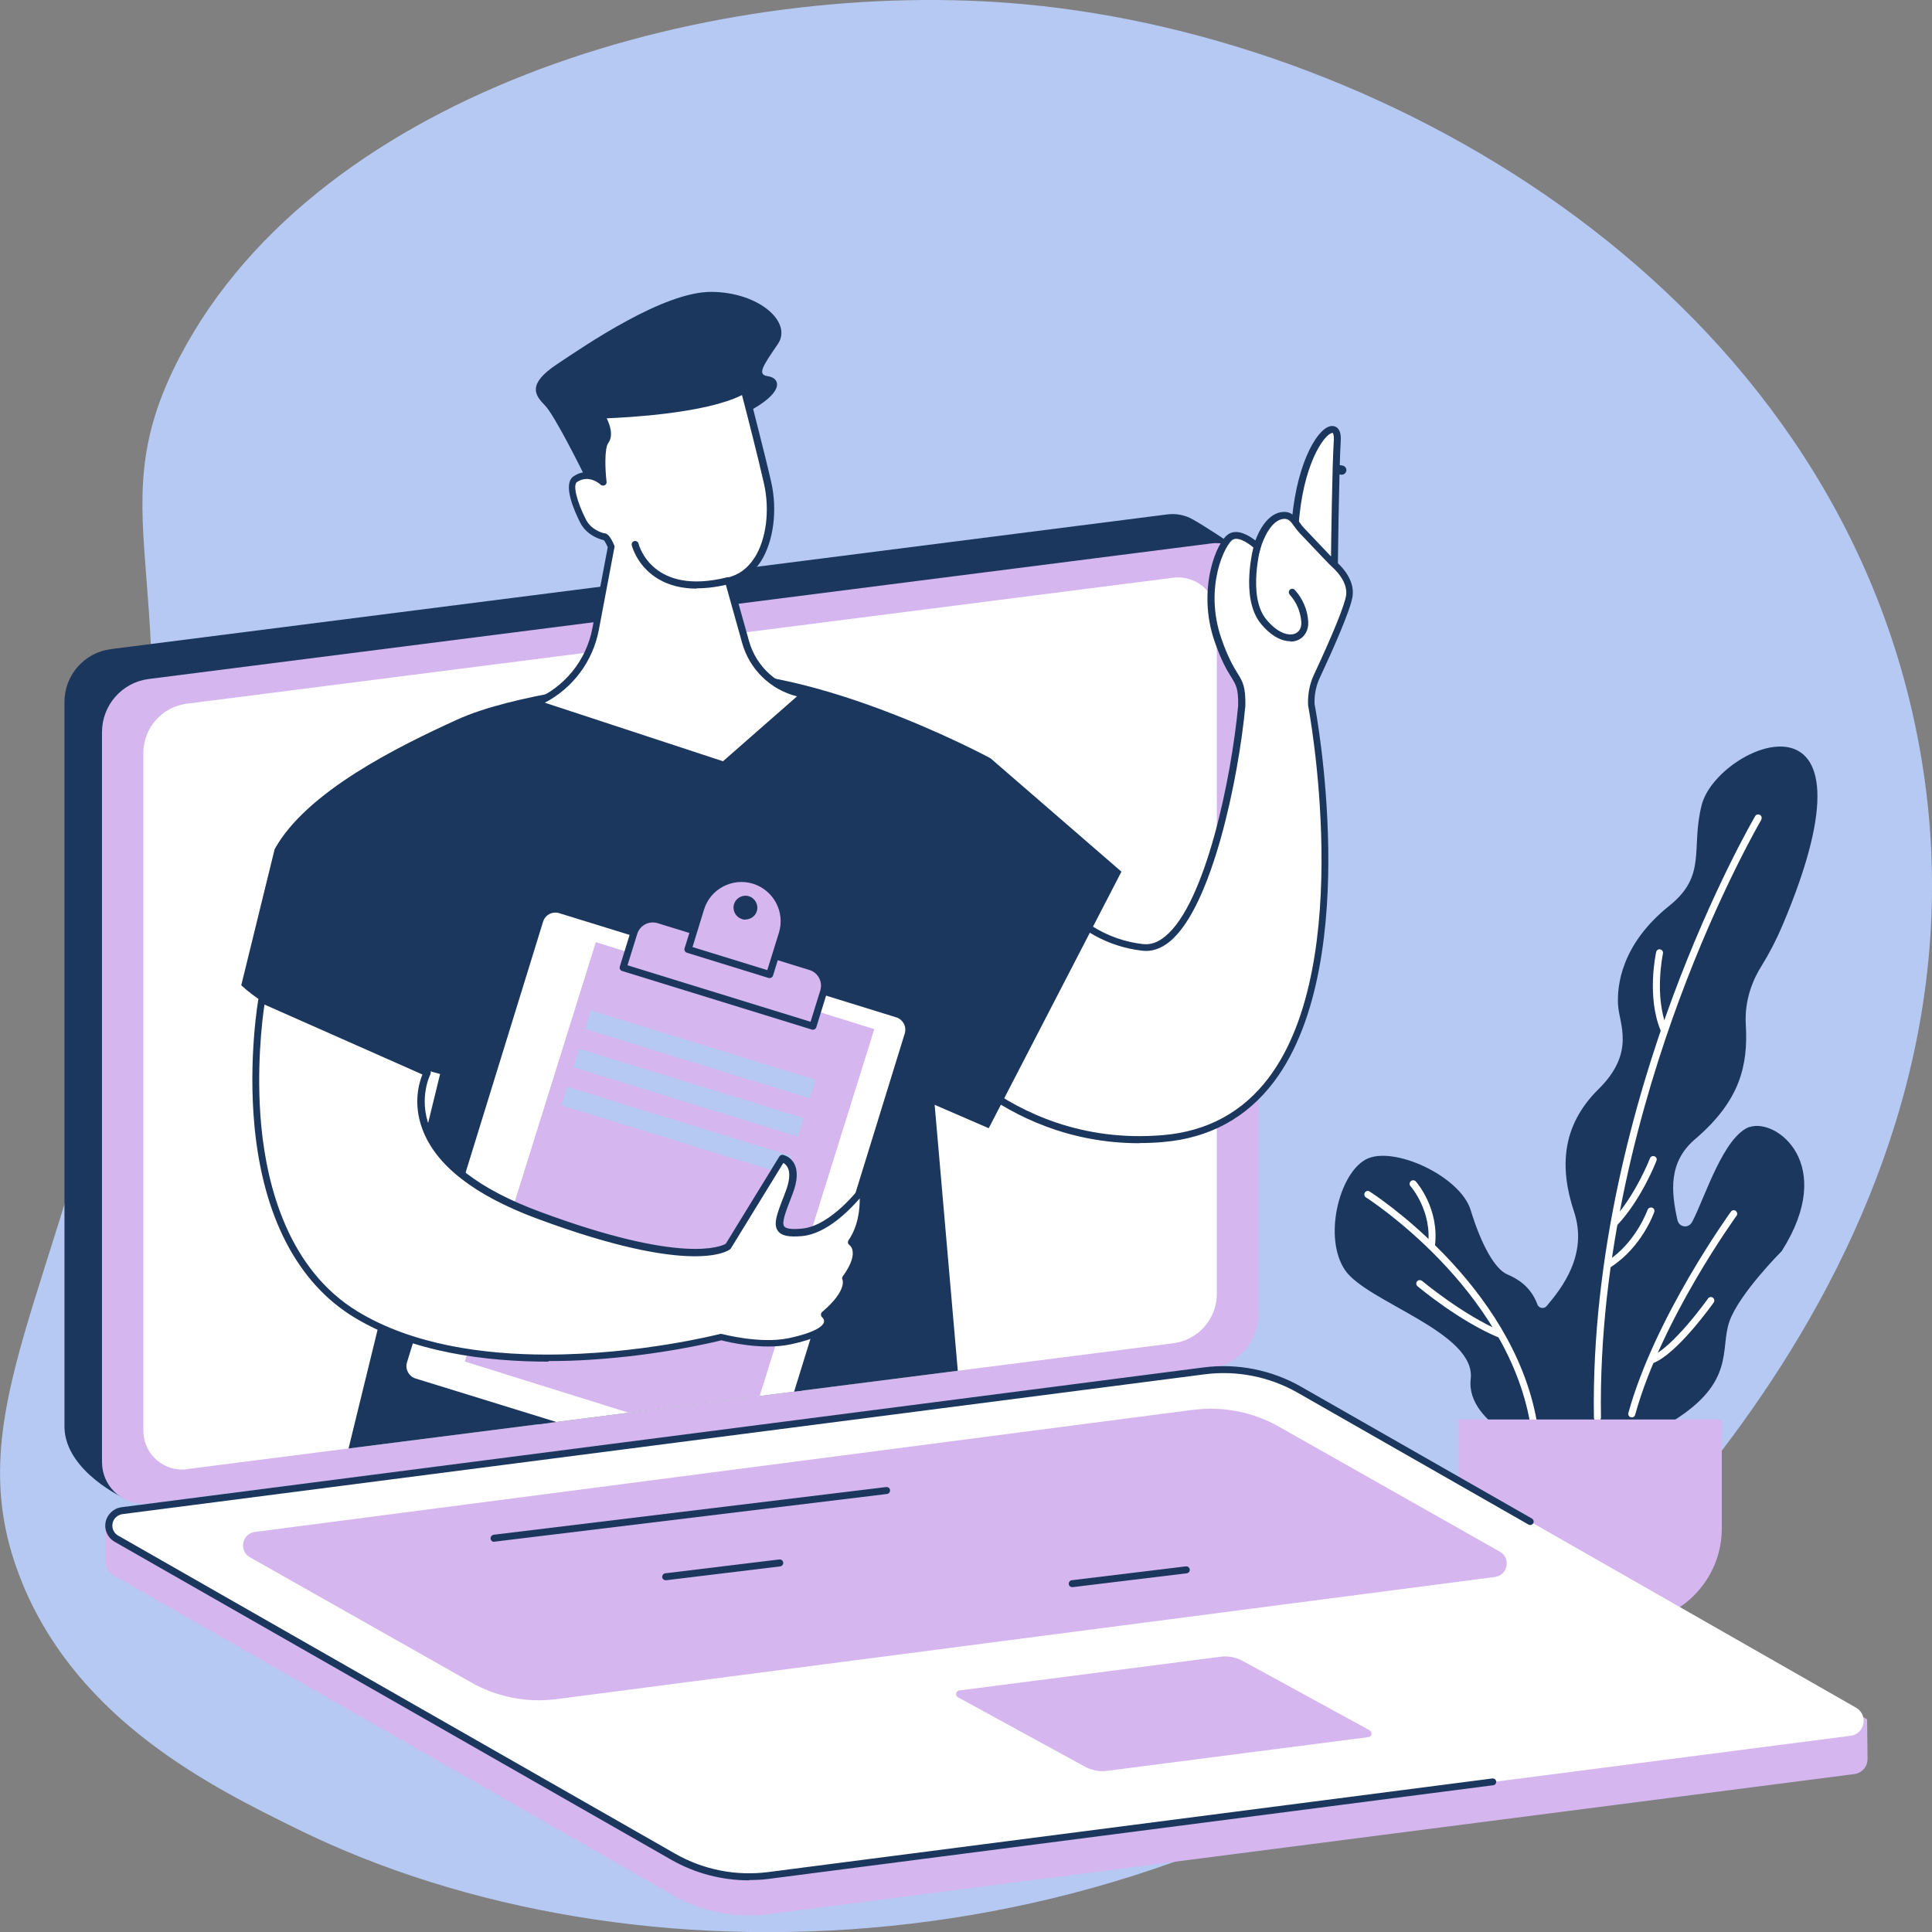 <?xml version="1.0" encoding="UTF-8"?>
<svg id="Livello_2" xmlns="http://www.w3.org/2000/svg" xmlns:xlink="http://www.w3.org/1999/xlink" viewBox="0 0 131.26 131.27">
  <rect x="0" y="0" width="131.26" height="131.27" fill="#808080" stroke="none"/>
  <defs>
    <style>
      .cls-1 {
        fill: none;
      }

      .cls-2 {
        fill: #b6c9f2;
      }

      .cls-3 {
        fill: #fff;
      }

      .cls-4 {
        fill: #d5b6ef;
      }

      .cls-5 {
        fill: #1c375e;
      }

      .cls-6 {
        clip-path: url(#clippath);
      }
    </style>
    <clipPath id="clippath">
      <path class="cls-1" d="M12.7,99.81l67.02-8.55c1.69-.22,2.95-1.65,2.95-3.35l34.99-57.61c0-1.58-36.38-16.52-37.95-16.32L12.69,22.54c-1.69.22-2.95,1.65-2.95,3.35v71.32c0,1.45,1.18,2.63,2.63,2.63.11,0,.22,0,.33-.02h0Z"/>
    </clipPath>
  </defs>
  <g id="Livello_2-2" data-name="Livello_2">
    <g id="Livello_2-2">
      <g id="Livello_17">
        <g>
          <path class="cls-2" d="M1.52,107.57c3.87,9.4,12.9,13.85,18.67,16.69,22.76,11.2,57.33,9.88,82.22-10.54,5.82-4.78,34.53-29.83,27.85-63.74C124.36,19.99,94.64,2.6,69.61.29,48.87-1.63,21.79,5.94,12.22,24.23c-6.02,11.5,1.21,15.15-3.71,41.21-4.26,22.55-11.72,30.63-6.99,42.12h0Z"/>
          <path class="cls-5" d="M118.89,76.55c-1.77.61-3.05,4.77-3.88,6.38-.02.04-.04.07-.06.11-.14.26-.46.36-.71.22-.14-.07-.23-.2-.27-.35-.44-1.97-.63-3.96,1.2-5.52,3.05-2.61,3.6-4.99,3.44-7.77-.11-1.77.56-3.19,1.06-3.98.54-.87,1.01-1.78,1.41-2.72,7.34-17.28-4.42-12.38-5.47-8.22-.75,2.97.39,4.77-2.2,6.84-3.28,2.63-3.55,5.44-3.48,6.73s1.22,3.22-1.33,5.73c-2.55,2.52-2.63,5.4-1.66,8.32s-.85,5.22-1.85,6.4h0c-.13.17-.37.19-.53.06-.05-.04-.09-.1-.11-.16-.45-1.23-1.39-1.76-2.05-2.04-.85-.37-1.77-2.03-2.48-4.36s-5.32-4.44-7.14-3.44-2.88,5.33-1.4,7.51c1.48,2.18,8.91,4.22,8.54,7.4s5.1,5.07,5.1,5.07c.34-.07.66-.23.91-.46,1.44.86,3.58,1.7,4.8.07.18-.24.36-.51.54-.81.5-.03,1.26-.31,2.4-1.02,4.27-2.66,3.16-4.88,3.83-6.77s3.55-4.77,3.55-4.77c3.77-5.94-.39-9.04-2.17-8.43v-.02h0Z"/>
          <path class="cls-3" d="M108.53,96.55c-.13,0-.24-.1-.24-.23-.18-11.18,2.81-21.7,5.34-28.55,2.75-7.42,5.58-12.26,5.61-12.31.06-.12.2-.16.32-.1s.16.2.1.32v.02s-2.85,4.86-5.58,12.25c-2.52,6.81-5.49,17.26-5.31,28.36,0,.13-.1.24-.23.24h-.01Z"/>
          <path class="cls-3" d="M104.19,96.9c-.12,0-.21-.08-.23-.2-1.61-9.23-11.06-15.29-11.16-15.35-.11-.07-.14-.22-.07-.33s.21-.14.32-.07c.1.06,9.73,6.23,11.37,15.67.02.13-.06.25-.19.27h-.04Z"/>
          <path class="cls-3" d="M110.86,96.29h-.06c-.13-.03-.2-.17-.17-.29,1.81-6.55,6.92-13.61,6.97-13.68.08-.11.23-.13.33-.05s.13.23.05.33c-.05.07-5.11,7.06-6.89,13.53-.03.1-.12.17-.23.17h0Z"/>
          <path class="cls-3" d="M109.67,83.35c-.06,0-.12-.02-.16-.07-.09-.09-.1-.24,0-.34,1.59-1.68,2.58-4.22,2.59-4.25.05-.12.19-.18.31-.13.12.05.18.18.13.3-.04.11-1.03,2.65-2.69,4.4-.04.05-.11.07-.17.07v.02h0Z"/>
          <path class="cls-3" d="M109.33,86.12c-.13,0-.24-.11-.24-.24,0-.08.04-.16.11-.2,1.95-1.26,2.73-3.47,2.74-3.49.05-.12.18-.18.31-.14.12.04.18.17.14.29-.03.1-.85,2.38-2.93,3.73-.04.02-.08.04-.13.04h0Z"/>
          <path class="cls-3" d="M112.21,92.63c-.13,0-.24-.11-.24-.24,0-.1.06-.19.16-.22,1.49-.55,3.9-3.92,3.92-3.96.08-.1.23-.12.33-.04s.12.21.05.32c-.1.14-2.51,3.53-4.14,4.13-.03,0-.05.01-.08.02h0Z"/>
          <path class="cls-3" d="M97.26,84.85h-.03c-.13-.02-.22-.13-.21-.26.29-2.31-1.17-3.98-1.19-4-.09-.1-.08-.25.02-.34s.25-.08.34.02c.07.07,1.61,1.85,1.3,4.37-.02.12-.12.21-.24.2h.01Z"/>
          <path class="cls-3" d="M101.91,90.89s-.06,0-.09-.02c-2.66-1.1-5.39-3.38-5.51-3.48-.1-.08-.12-.23-.04-.33s.23-.12.33-.04h.01s2.8,2.34,5.38,3.42c.12.05.18.19.13.31-.04.09-.12.15-.22.15h.01Z"/>
          <path class="cls-3" d="M113.05,70.17c-.09,0-.18-.06-.22-.14-.96-2.3-.34-5.22-.31-5.34.02-.13.15-.22.27-.19.13.02.22.15.19.27v.02s-.62,2.9.29,5.06c.05.12,0,.26-.13.31h0s-.06.02-.1.02h0Z"/>
          <path class="cls-4" d="M110.53,110.28h-4.99c-3.56,0-6.45-2.89-6.45-6.45v-7.39h17.89v7.4c0,3.56-2.89,6.44-6.45,6.44Z"/>
          <path class="cls-5" d="M91.16,32.25h-.05l-2.21-.37c-.17-.03-.29-.19-.26-.36s.19-.29.36-.26l2.21.37c.17.03.29.19.26.36-.03.15-.16.26-.31.26Z"/>
          <path class="cls-5" d="M80.98,92.09c1.81-.23,3.16-1.77,3.16-3.59l.24-49.74-.89-1.92s-1.61-1.08-2.45-1.55c-.53-.3-1.14-.42-1.74-.34L7.54,44.1c-1.81.23-3.16,1.77-3.16,3.59v49.3c.08,3.02,4.15,4.85,4.15,4.85,0,0,72.45-9.75,72.45-9.75Z"/>
          <path class="cls-4" d="M10.12,102.15l72.19-9.21c1.82-.23,3.18-1.78,3.18-3.61v-49.6c0-1.56-1.27-2.83-2.83-2.83-.12,0-.24,0-.36.02L10.11,46.13c-1.82.23-3.18,1.78-3.18,3.61v49.6c0,1.56,1.27,2.83,2.83,2.83.12,0,.24,0,.36-.02Z"/>
          <path class="cls-3" d="M12.7,99.81l67.02-8.55c1.69-.22,2.95-1.65,2.95-3.35v-46.05c0-1.45-1.18-2.63-2.63-2.63-.11,0-.22,0-.33.02L12.69,47.81c-1.69.22-2.95,1.65-2.95,3.35v46.05c0,1.45,1.18,2.63,2.63,2.63.11,0,.22,0,.33-.02h0Z"/>
          <path class="cls-4" d="M52.19,130.05l73.79-9.52c.52-.06.91-.51.9-1.04,0-.33-.03-2.68-.03-2.68l-39.02-22.31c-1.96-1.12-4.48-1.55-6.72-1.26l-72.86,9.4c-.44.06-.81.34-.99.75l-.12.27s.06,1.96.04,2.42c-.02.39.18.75.52.94l38.04,21.75c1.96,1.12,4.22,1.57,6.45,1.28h0Z"/>
          <path class="cls-3" d="M52.19,127.43l73.53-9.5c.98-.12,1.23-1.42.38-1.91l-37.84-21.61c-1.95-1.12-4.22-1.57-6.45-1.28l-73.54,9.5c-.98.12-1.23,1.42-.38,1.91l37.84,21.61c1.96,1.12,4.22,1.57,6.45,1.28h.01Z"/>
          <path class="cls-5" d="M50.89,127.75c-1.85,0-3.67-.48-5.27-1.39L7.79,104.75c-.61-.35-.82-1.12-.47-1.72.2-.34.54-.58.94-.63l73.53-9.5c2.28-.29,4.6.17,6.6,1.31l15.69,8.96c.11.07.15.21.09.32s-.21.15-.32.09h0l-15.69-8.96c-1.91-1.09-4.13-1.53-6.31-1.25l-73.53,9.5c-.43.06-.74.45-.68.88.03.25.18.46.39.58l37.84,21.61c1.91,1.09,4.13,1.53,6.31,1.25l49.2-6.36c.13-.02.25.07.27.19.02.13-.07.25-.19.27h-.02l-49.2,6.36c-.44.06-.89.08-1.33.08,0,0-.02.02-.02.02Z"/>
          <path class="cls-4" d="M37.8,115.44l63.76-8.3c.88-.11,1.11-1.28.34-1.72l-14.99-8.48c-1.77-1.01-3.81-1.41-5.83-1.16l-63.76,8.3c-.88.11-1.11,1.28-.34,1.72l14.99,8.48c1.76,1.01,3.81,1.42,5.83,1.16Z"/>
          <path class="cls-4" d="M75.22,120.31l17.75-2.29c.14-.02.23-.14.21-.28-.01-.08-.06-.14-.12-.18l-8.58-4.69c-.47-.27-1.02-.38-1.56-.31l-17.75,2.29c-.14.02-.23.14-.21.28,0,.08.06.15.12.18l8.58,4.69c.47.27,1.02.38,1.55.31h0Z"/>
          <path class="cls-5" d="M33.57,104.75c-.13,0-.24-.1-.24-.24,0-.12.09-.22.21-.24l26.67-3.24c.13-.01.25.08.26.21s-.08.24-.2.26l-26.67,3.24h-.03Z"/>
          <path class="cls-5" d="M45.23,107.36c-.13,0-.24-.1-.24-.23,0-.12.09-.23.21-.24l7.74-.94c.13-.02.25.07.27.2s-.07.25-.2.27h0l-7.74.94h-.04Z"/>
          <path class="cls-5" d="M72.85,107.83c-.13,0-.24-.1-.24-.23,0-.12.09-.23.21-.24l7.74-.94c.13-.02.25.07.27.2s-.07.25-.2.27h-.01l-7.74.94s-.02,0-.03,0Z"/>
          <g class="cls-6">
            <g>
              <path class="cls-5" d="M61.53,102.35c-.27-.66-.82-1.16-1.5-1.38-3.77-1.18-16.9-4.3-30.42,4.37-.64.41-1.05,1.09-1.1,1.85-.49,6.87-2.31,42.79,9.05,85.31l7.65-.55,1.56-72.71s11.34,26.66,2.12,69.08l7.96,1.47s11.65-15.32,13.74-38.72c1.85-20.71-6.99-43.7-9.06-48.73h0Z"/>
              <path class="cls-3" d="M47.44,126.16c-.13,0-.23-.1-.24-.23l-.27-9.1c0-.08.04-.16.1-.2l4.77-3.35c.11-.07.26-.04.33.07.07.1.04.25-.06.32l-4.67,3.28.27,8.97c0,.13-.1.24-.23.24h0Z"/>
              <path class="cls-3" d="M90.65,38.85s.08-7.02.2-8.92c.14-2.16-2.81.29-2.92,6.91l2.72,2h0Z"/>
              <path class="cls-5" d="M90.88,39.32l-3.19-2.35v-.12c.08-4.52,1.49-7.29,2.47-7.81.31-.17.52-.08.63-.02.23.15.33.46.3.94-.12,1.87-.2,8.83-.2,8.9v.46h-.01ZM88.17,36.73l2.25,1.66c.02-1.6.09-6.87.2-8.47.02-.36-.05-.49-.08-.51-.01,0-.06,0-.14.04-.66.35-2.12,2.67-2.22,7.28h0Z"/>
              <path class="cls-3" d="M89.47,45.95c.68-1.47,2.11-4.6,2.21-5.51.1-.93-.63-1.72-.96-2.02-.19-.18-.38-.37-.56-.56l-1.71-1.8c-.43-.43-.59-1.08-1.24-1.05-1.24.06-1.8,2.12-1.8,2.12,0,0-1.09-1.05-1.78-.67s-2.09,3.52-.89,7.01c1.07,3.09,1.66,2.28,1.62,4.47-.49,5.26-2.79,16.87-6.74,16.43-3.95-.45-5.88-3.4-5.88-3.4l-9.11,8.87s5.54,8.45,16.39,7.53c15.56-1.32,10.07-29.5,10.07-29.51v-.31c.02-.55.15-1.09.38-1.59h0Z"/>
              <path class="cls-5" d="M77.41,77.67c-4.86,0-8.5-1.87-10.79-3.53-2.75-2-4.13-4.09-4.19-4.17l-.11-.16,9.46-9.21.16.24s1.92,2.87,5.71,3.3c.52.06,1.01-.11,1.51-.52,2.75-2.24,4.51-10.8,4.96-15.68.02-1.15-.14-1.4-.47-1.94-.28-.45-.66-1.06-1.14-2.45-1.19-3.46.12-6.81,1-7.29.6-.34,1.37.14,1.78.46.23-.63.84-1.89,1.9-1.94.58-.03.86.37,1.11.72.09.14.2.27.31.39l1.71,1.8c.17.18.36.37.55.55.35.32,1.15,1.18,1.03,2.22-.1.92-1.44,3.89-2.23,5.58h0c-.22.47-.34.98-.36,1.5v.28c.07.36.85,4.56.93,9.77.08,4.93-.5,11.69-3.7,15.92-1.85,2.44-4.37,3.81-7.52,4.08-.56.05-1.1.07-1.63.07h.02,0ZM62.95,69.86c.38.53,1.72,2.26,3.97,3.9,2.47,1.79,6.57,3.83,12.09,3.36,3-.25,5.42-1.56,7.18-3.89,5.97-7.91,2.71-25.16,2.68-25.33v-.04c0-.14-.01-.25,0-.33.02-.58.15-1.16.4-1.69h0c1.32-2.83,2.12-4.81,2.19-5.43.09-.82-.59-1.55-.88-1.82-.21-.19-.4-.39-.57-.57l-1.71-1.8c-.13-.14-.25-.29-.36-.45-.24-.34-.39-.53-.7-.52-.87.04-1.43,1.42-1.58,1.94l-.11.38-.29-.28c-.25-.24-1.06-.87-1.5-.63-.5.28-1.99,3.2-.78,6.72.46,1.33.83,1.92,1.09,2.35.36.58.56.9.54,2.2v.02c-.46,4.95-2.27,13.68-5.14,16.02-.6.49-1.23.7-1.86.62-2.32-.26-4.44-1.44-5.89-3.28l-8.77,8.54h0Z"/>
              <path class="cls-5" d="M87.68,43.57c-.56,0-1.29-.31-2.02-1.2-1.45-1.78-.48-5.29-.44-5.44.04-.13.17-.2.29-.16.13.04.2.17.16.29,0,.03-.94,3.42.35,5.01.8.98,1.55,1.14,1.96.98.3-.12.46-.41.43-.8-.05-.68-.32-1.33-.78-1.84-.09-.09-.09-.24,0-.34.09-.09.24-.09.33,0,.54.59.87,1.35.92,2.15.04.59-.24,1.08-.73,1.28-.15.06-.32.09-.48.09v-.02h.01Z"/>
              <path class="cls-5" d="M67.18,76.64l9.01-17.42-8.89-7.7s-12.97-7.02-21.33-5.73c-4.22.65-11.08,1.36-14.91,3.1-4.06,1.85-10.24,4.9-12.4,8.8l-2.27,9.25c3.56,3.33,13.51,6.03,13.51,6.03l-7.21,29.49c7.81,7.91,35.29,4.21,43.46,3.05l-2.65-30.45,3.67,1.59h.01Z"/>
              <path class="cls-3" d="M43.36,107.62c-3.4,0-6.45-.18-9.13-.53-.13-.02-.22-.14-.2-.27s.14-.22.27-.2c5.42.72,12.39.7,20.72-.04.13,0,.24.09.25.22,0,.12-.08.23-.21.25-4.26.38-8.16.57-11.69.57h0Z"/>
              <path class="cls-3" d="M60.97,68.89l-22.91-7.08c-.58-.18-1.2.15-1.38.73h0l-9.25,29.95c-.18.58.15,1.2.73,1.38h0l22.91,7.08c.58.18,1.2-.15,1.38-.73h0l9.25-29.95c.18-.58-.15-1.2-.73-1.38Z"/>
              <path class="cls-5" d="M51.39,101.24c-.13,0-.27-.02-.4-.06l-22.91-7.08c-.71-.22-1.11-.97-.89-1.68h0l9.25-29.95c.22-.71.97-1.11,1.68-.89h0l22.91,7.08h0c.71.22,1.1.97.89,1.68l-9.25,29.95c-.18.56-.7.94-1.29.94h.01ZM37.73,62c-.38,0-.72.25-.83.61l-9.25,29.95c-.14.46.12.94.57,1.09l22.91,7.08c.46.14.94-.12,1.09-.57l9.25-29.95c.14-.46-.12-.94-.57-1.09l-22.91-7.08c-.08-.03-.17-.04-.26-.04h0Z"/>
              <rect class="cls-4" x="30.56" y="71.3" width="29.85" height="19.82" transform="translate(-45.59 100.41) rotate(-72.65)"/>
              <path class="cls-4" d="M55.06,65.67l-10.31-3.18c-.71-.22-1.47.18-1.69.89l-.72,2.36,12.89,3.98.73-2.36c.22-.71-.18-1.47-.89-1.69h0Z"/>
              <path class="cls-5" d="M55.23,69.96s-.05,0-.07-.01l-12.89-3.98c-.13-.04-.2-.17-.16-.3l.73-2.36c.26-.84,1.15-1.31,1.99-1.05l10.31,3.18h0c.84.26,1.31,1.15,1.05,1.99l-.73,2.36c-.03.1-.12.17-.23.17h0ZM42.63,65.58l12.44,3.84.66-2.13c.18-.59-.15-1.21-.74-1.39h0l-10.31-3.18c-.59-.18-1.21.15-1.39.74l-.66,2.13h0Z"/>
              <path class="cls-4" d="M51.22,59.81c-1.53-.47-3.15.38-3.63,1.91h0l-.86,2.77,5.54,1.71.86-2.77c.47-1.53-.39-3.15-1.92-3.63h0ZM50.48,62.22c-.3-.09-.47-.41-.38-.72.09-.3.41-.47.72-.38s.47.41.38.72h0c-.09.3-.41.47-.72.38h0Z"/>
              <path class="cls-5" d="M52.28,66.45s-.05,0-.07-.01l-5.54-1.71c-.12-.04-.2-.17-.16-.3h0l.86-2.77c.52-1.65,2.29-2.57,3.94-2.04,1.63.52,2.55,2.25,2.06,3.89l-.85,2.77c-.03.1-.12.17-.23.17,0,0,0,0-.01,0ZM47.04,64.34l5.09,1.57.79-2.54c.43-1.41-.36-2.89-1.76-3.33h0c-1.4-.43-2.9.35-3.33,1.76h0l-.78,2.54s0,0-.01,0ZM50.65,62.48c-.08,0-.16,0-.24-.04h0c-.43-.13-.67-.59-.54-1.01.13-.43.59-.67,1.01-.54s.67.59.54,1.01c-.1.34-.42.57-.78.57h.01ZM50.55,61.99c.18.05.36-.04.42-.22s-.04-.36-.22-.42-.36.04-.42.22c-.03.08-.02.18.02.26.04.08.11.14.2.16Z"/>
              <rect class="cls-2" x="46.92" y="63.64" width="1.32" height="15.98" transform="translate(-34.9 95.96) rotate(-72.84)"/>
              <rect class="cls-2" x="46.11" y="66.24" width="1.32" height="15.98" transform="translate(-37.95 97.02) rotate(-72.84)"/>
              <rect class="cls-2" x="45.31" y="68.83" width="1.32" height="15.98" transform="translate(-40.99 98.08) rotate(-72.84)"/>
              <path class="cls-3" d="M17.79,67.9l11.24,4.96s-3.12,5.73,7.55,9.69c10.67,3.97,12.9,2.12,12.9,2.12l3.66-5.97s1.27.25.48,2.31-1.24,2.91.87,2.72,4.15-2.95,4.15-2.95c0,0,.29,2.07-.77,3.6,0,0,.96.59-.39,2.46,0,0,.45.86-1.45,2.46,0,0,1.26,1.06-2.41,1.83-2.03.43-4.63-.29-4.63-.29,0,0-15.54,4.06-24.79-1.54s-6.41-21.41-6.41-21.41h0Z"/>
              <path class="cls-5" d="M37.25,92.51c-4.23,0-9.26-.63-13.17-3-3.85-2.33-6.2-6.82-6.79-12.99-.44-4.63.26-8.63.27-8.67.02-.13.15-.21.28-.19.02,0,.04,0,.05.02l11.24,4.96c.12.05.17.19.12.31v.02s-.83,1.58-.08,3.57c.87,2.31,3.39,4.26,7.5,5.78,9.71,3.61,12.35,2.35,12.64,2.18l3.64-5.93c.05-.08.15-.13.25-.11.32.08.59.29.75.58.27.49.24,1.18-.09,2.04l-.12.32c-.36.93-.65,1.67-.46,1.92.12.16.53.22,1.21.15,1.98-.18,3.96-2.82,3.98-2.85.08-.11.23-.13.33-.05.05.04.09.09.09.16,0,.09.27,2.03-.7,3.6.12.15.2.32.24.5.11.55-.11,1.23-.67,2.03.08.33.06,1.18-1.38,2.45.11.17.14.38.09.58-.15.61-1.06,1.09-2.78,1.45-1.91.4-4.26-.17-4.68-.28-.52.13-4.25,1.03-8.91,1.32-.89.06-1.84.09-2.83.09l-.02.04h0ZM17.97,68.24c-.15,1-.58,4.41-.22,8.25.4,4.19,1.87,9.77,6.56,12.62,3.72,2.25,8.5,2.92,12.86,2.92,6.27,0,11.66-1.38,11.75-1.4.04-.01.08-.01.12,0,.03,0,2.57.69,4.52.29,2.05-.43,2.38-.91,2.42-1.1.04-.18-.11-.32-.12-.32-.1-.08-.11-.24-.03-.34,0-.01.02-.02.03-.03,1.68-1.42,1.39-2.17,1.38-2.18-.04-.08-.03-.17.02-.24.65-.89.72-1.44.66-1.74-.02-.15-.09-.29-.21-.38-.05-.04-.09-.09-.1-.15,0-.06,0-.13.04-.18.66-.95.77-2.14.76-2.84-.71.82-2.27,2.41-3.92,2.56-.9.08-1.39-.02-1.63-.34-.35-.46-.07-1.18.4-2.38l.12-.32c.27-.71.32-1.28.13-1.63-.07-.12-.16-.23-.29-.3l-3.56,5.8s-.03.04-.05.06c-.1.08-2.45,1.89-13.13-2.08-4.25-1.58-6.87-3.62-7.78-6.07-.66-1.76-.22-3.18,0-3.72l-10.73-4.75h0Z"/>
              <path class="cls-5" d="M39.65,32.19s-1.95-3.96-2.63-4.65-1.22-1.43.8-2.78,7.29-4.96,10.53-4.93,5.5,2.07,4.5,3.54-1.45,2.09-.68,2.19,1.19.95-.98,2.21-9.75,6.72-11.53,4.44v-.02h0Z"/>
              <path class="cls-3" d="M50.64,43.61l-1.16-4.15c2.52-.56,3.27-3.98,2.67-6.64-.43-1.94-1.58-6.34-1.58-6.34-2.63,1.54-9.73,1.71-9.73,1.71,0,0,.74,1.18.31,1.76s-.16,2.81-.16,2.81c0,0-.92-.87-1.9-.2-.55.37.08,1.96.53,2.85s1.43,1.07,1.43,1.07c0,0,.16-.1.49.69l-1.05,5.56c-.43,2.28-1.98,4.18-4.12,5.07h0l12.81,4.21,5.49-4.82h0c-1.92-.29-3.5-1.68-4.03-3.55,0,0,0-.03,0-.03Z"/>
              <path class="cls-5" d="M49.17,52.22h-.07l-12.81-4.21c-.12-.04-.19-.18-.15-.3.02-.07.07-.12.13-.14,2.07-.86,3.57-2.7,3.98-4.9l1.04-5.49c-.14-.32-.23-.44-.27-.48h0s-1.1-.21-1.6-1.19c-.39-.77-1.23-2.63-.45-3.15.64-.43,1.29-.31,1.75-.08-.06-.74-.09-1.99.25-2.47.27-.37-.15-1.22-.32-1.49-.07-.11-.04-.26.08-.33.04-.02.08-.03.12-.04.07,0,7.08-.18,9.62-1.67.11-.07.26-.03.32.08,0,.02.02.04.03.06,0,.04,1.15,4.43,1.58,6.35s.15,4.01-.7,5.36c-.48.75-1.14,1.27-1.91,1.51l1.1,3.92c.5,1.78,2,3.11,3.83,3.38.09,0,.17.08.19.17.03.09,0,.18-.07.25l-5.49,4.82s-.1.06-.16.06h0l-.02-.02ZM37.01,47.74l12.11,3.98,5.03-4.41c-1.81-.45-3.23-1.84-3.73-3.63l-1.16-4.15c-.04-.13.04-.26.16-.29h0c.76-.17,1.39-.63,1.85-1.36.79-1.24,1.04-3.2.64-5-.36-1.62-1.23-5.02-1.5-6.04-2.46,1.24-7.71,1.52-9.19,1.58.22.44.47,1.18.11,1.67-.27.37-.22,1.81-.12,2.64.02.13-.08.25-.21.26-.07,0-.14,0-.19-.06-.03-.03-.8-.73-1.61-.18-.29.19-.02,1.31.61,2.55.35.68,1.06.89,1.23.93.04,0,.07,0,.11.02.13.04.32.18.59.82.02.04.02.09,0,.14l-1.05,5.56c-.4,2.15-1.77,3.99-3.71,4.99v-.02h.03ZM41.18,36.66h-.02.02Z"/>
              <path class="cls-5" d="M47.33,39.99c-1.01,0-1.89-.22-2.63-.67-.85-.51-1.49-1.32-1.78-2.27-.03-.13.05-.26.17-.29.13-.03.26.05.29.17.04.15.96,3.56,6.03,2.29.13-.03.25.05.28.18.03.12-.05.24-.17.28-.72.19-1.46.29-2.2.29v.02h.01Z"/>
            </g>
          </g>
        </g>
      </g>
    </g>
  </g>
</svg>